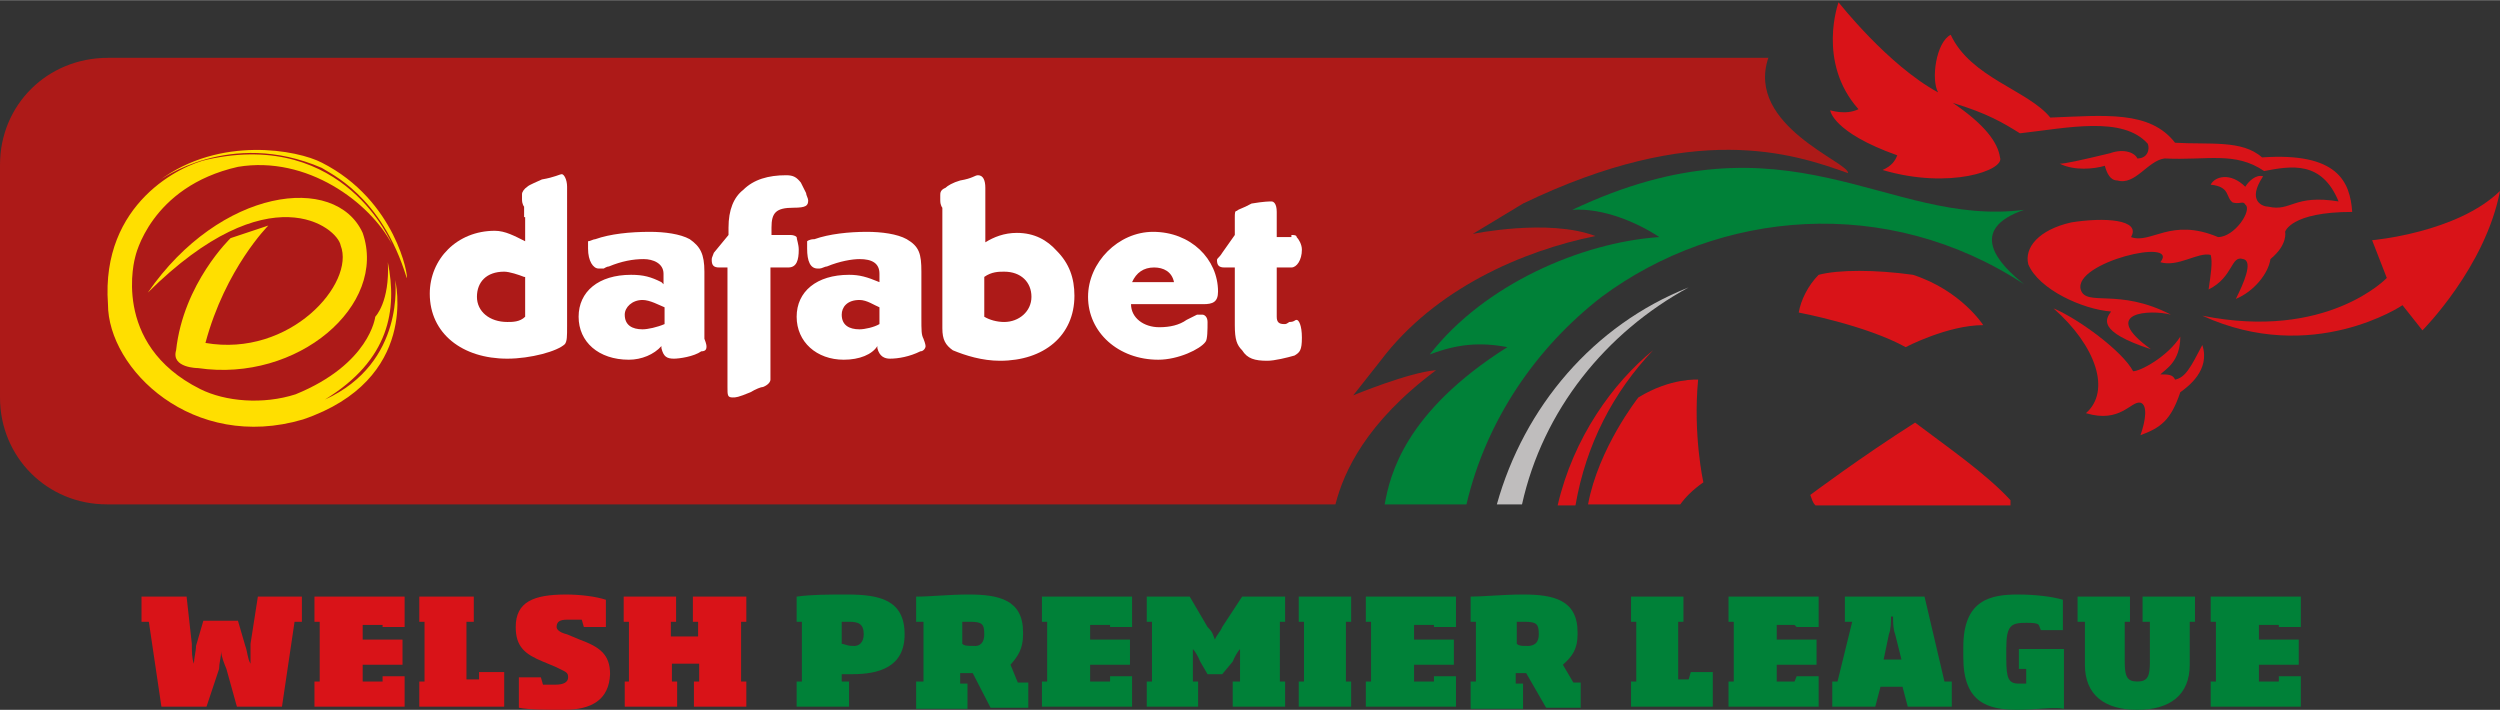 <?xml version="1.0" encoding="UTF-8"?> <svg xmlns="http://www.w3.org/2000/svg" id="Layer_1" viewBox="0 0 238.5 67.7" width="2500" height="710"><rect x="0" y="0" width="238.5" height="67.7" fill="#333333" stroke="none"/><style>.st0{fill:#ad1a18}.st1{fill:#d91318}.st2{fill:#bfbdbd}.st3{fill:#008138}.st4{fill:none}.st5{fill:#fff}.st6{fill:#ffdf00}</style><g id="Document" transform="scale(1 -1)"><g id="Spread" transform="translate(0 -81)"><g id="Layer_1_1_"><path class="st0" d="M137 45.7c-2.6-.2-7.9-2.4-7.9-2.4l2.6 3.3c5.2 6.9 13.6 10.5 20.5 11.9-4.5 1.7-11.7.2-11.7.2l4.8 2.9c16.4 7.9 25.7 4.8 31 2.9.2 1-9.8 4.5-7.6 11H10.3C4.5 75.5 0 71 0 65.3V43.1c0-5.7 4.5-10.2 10.2-10.2h117.2c.8 3.1 2.9 7.8 9.6 12.8"></path><path class="st1" d="M191.8 33.3c-2.4 2.6-6.2 5.2-9.1 7.4-5.2-3.3-10-6.9-10-6.9.2-.5.2-.7.5-1h18.6v.5zM174.6 70.5s.2-2.1 6.4-4.3c-.2-.5-.5-1-1.4-1.4 6.4-1.9 11.7 0 11.2 1.2-.2 1.4-1.4 3.1-4.5 5.2 3.3-1 4.8-1.9 6.4-2.9 4.5.5 9.8 1.7 12.2-1 .2-.5 0-1.4-1-1.4-.2.5-1.2 1-2.6.5-2.9-.7-4.3-1-4.8-1 1.4-.7 3.3-.5 4.3-.2.2-.7.5-1.4 1.2-1.4 1.7-.5 2.9 1.9 4.5 2.1 4.1-.2 6.7.7 9.5-1.2 2.6.5 5.5 1 7.1-2.9-4.3.7-4.5-1-6.7-.5-.5 0-2.1.5-.5 2.9-.7.2-1.4-.5-1.7-1-1.4 1.4-2.9 1-3.3.2 1.9-.2 1.4-1.2 2.1-1.7.7-.2 1 .2 1.2-.2.7-.5-1-3.1-2.6-3.1-4.5 1.9-6.4-.7-8.3 0 1 1.7-2.6 1.9-5.7 1.4-3.1-.7-4.5-2.4-4.1-4 1-2.4 5.2-4.3 7.9-4.5-.5-.7-1.4-1.9 3.8-3.6-5 3.6 0 3.8 1.9 3.3-5 2.6-8.1.7-8.6 2.4-.7 2.6 9.5 5 7.6 2.6 1.7-.5 3.6 1 4.8.7.2-.7 0-1.9-.2-3.3 2.4 1.2 2.1 3.3 3.3 2.9 1-.2 0-2.4-.7-3.8 1.7.7 3.1 2.4 3.3 3.8 1.7 1.4 1.4 2.6 1.4 2.6s.5 1.9 6.4 1.9c-.2 2.9-1.4 5.7-8.6 5.2-1.9 1.7-5 1.2-8.3 1.4-2.4 3.1-6.7 2.6-11.9 2.4-2.1 2.6-7.6 3.8-9.5 7.9-1.4-.7-1.9-4.3-1.2-5.5-4.8 2.6-9.5 8.6-9.5 8.6s-2.1-5.7 1.9-10.2c-1.2-.6-2.7-.1-2.7-.1zM173.5 54.8c-1-1-1.7-2.4-1.9-3.6 0 0 6.4-1.2 10.2-3.3 0 0 4 2.1 7.4 2.1 0 0-2.1 3.3-6.7 4.8-3.6.5-7.1.5-9 0z"></path><path class="st1" d="M226.3 58.1l1.4-3.6s-5.7-6-17.6-3.6c10.5-4.8 19.1 1 19.1 1l1.9-2.4s6 6 7.4 13.3c-4.1-4-12.2-4.7-12.2-4.7zM162.5 35s-1 4.5-.5 9.8c0 0-2.6.2-5.7-1.7 0 0-3.8-4.8-4.8-10.2h8.8c.5.7 1.2 1.4 2.2 2.1zM157.7 47.6c-3.8-3.1-7.6-8.3-9.1-14.8h1.7c1 5.8 3.6 10.8 7.4 14.8z"></path><path class="st2" d="M161.1 53.6c-9.1-3.6-15.7-11.4-18.3-20.7h2.4c2 9 8 16.4 15.9 20.7z"></path><path class="st3" d="M139.9 32.9c1.9 8.1 6.7 15 12.9 19.8 11.2 8.3 27.2 9.8 40.3 1.2-2.4 1.9-5.5 5.2 0 7.1-13.1-1.7-22.4 9.8-43.1 0 2.9.2 6.2-1.2 8.3-2.6-7.4-.5-16.7-4.5-21.9-11.2 2.6 1 4.8 1.2 7.4.7-9.8-6.2-11.2-12.2-11.7-15h7.8z"></path><path class="st1" d="M207.5 44.8c-.2.5-.7.5-1.4.5.5.5 1.9 1.2 1.9 3.6-1.2-1.9-3.8-3.3-4.5-3.3-1 1.9-5.2 5-7.6 6 4.1-3.6 5.5-7.9 3.1-10 3.3-1 4.3 1.2 5.2 1 .7-.2.5-1.7 0-3.1 1.9.7 2.9 1.4 3.8 4.1.7.5 2.9 2.1 2.1 4.5-1.1-2.1-1.6-3.1-2.6-3.3z"></path><path class="st4" d="M168.7 75.5H10.2C4.5 75.5 0 71 0 65.3V43.1c0-5.7 4.5-10.2 10.2-10.2h117.2c.7 3.1 2.9 7.9 9.5 12.9-2.6-.2-7.9-2.4-7.9-2.4l2.6 3.3c5.2 6.9 13.6 10.5 20.5 11.9-1.7.7-3.8.7-5.7.7-3.3 0-6-.5-6-.5l4.8 2.9c8.3 3.8 14.8 5 19.8 5s8.6-1.2 11.2-2.1c0 1-8.1 3.8-8.1 9.1.1.6.4 1.1.6 1.8" id="Group"></path><path class="st5" d="M60 46.7c-2.9 0-4.8 1.7-4.8 4.1s1.9 4 5 4c1.2 0 1.9-.2 2.9-.7l.2-.2v1c0 1-1 1.4-1.9 1.4-1 0-2.1-.2-3.3-.7-.2 0-.5-.2-.5-.2h-.5c-.5 0-1 .7-1 1.9v.7c.2 0 .5.2.7.2 1.4.5 3.3.7 5.2.7 1.4 0 2.9-.2 3.8-.7 1-.7 1.4-1.4 1.4-3.1v-4.3-2.1c.2-.5.2-.7.2-.7 0-.2 0-.5-.5-.5-.7-.5-2.1-.7-2.6-.7-.7 0-1 .2-1.2 1v.2c-.7-.8-1.9-1.3-3.1-1.3zm3.4 5c-.5.2-1.4.7-2.1.7-1 0-1.7-.7-1.7-1.4 0-1 .7-1.4 1.7-1.4.5 0 1.4.2 2.1.5v1.6zM68.6 55.5c-.5 0-.7.2-.7.7 0 .2 0 .2.2.7l1.4 1.7v.7c0 1.7.5 2.9 1.4 3.6 1 1 2.4 1.4 4.1 1.4.7 0 1-.2 1.4-.7l.5-1c0-.2.2-.5.2-.7 0-.5-.2-.7-1.4-.7-1.7 0-2.1-.5-2.1-1.9v-.7h1.7c.2 0 .5 0 .7-.2 0-.2.2-.7.2-1.2 0-1-.2-1.7-1-1.7h-1.7v-10-.7c0-.2-.2-.5-.7-.7-.2 0-.7-.2-1.2-.5-1.2-.5-1.4-.5-1.7-.5-.5 0-.5.2-.5 1v11.4h-.8zM80.5 46.7c-2.6 0-4.5 1.7-4.5 4.1s1.9 4 5 4c1 0 1.7-.2 2.9-.7v-.2 1c0 1-.7 1.4-1.9 1.4-.7 0-1.9-.2-3.1-.7-.2 0-.5-.2-.7-.2H78c-.7 0-1 .7-1 1.9v.7s.2.2.7.2c1.4.5 3.3.7 5 .7 1.4 0 2.9-.2 3.8-.7 1.2-.7 1.4-1.4 1.4-3.1v-4.3c0-1.4 0-1.7.2-2.1.2-.5.2-.7.2-.7 0-.2-.2-.5-.5-.5-1-.5-2.1-.7-2.9-.7-.5 0-1 .2-1.2 1v.2c-.5-.8-1.7-1.3-3.2-1.3zm3.4 5c-.5.2-1.2.7-1.9.7-1.2 0-1.7-.7-1.7-1.4 0-1 .7-1.4 1.7-1.4.5 0 1.4.2 1.9.5v1.6zM97 58.8c1.7 0 2.9-.7 3.8-1.7 1.2-1.2 1.7-2.6 1.7-4.3 0-3.8-2.9-6.2-7.1-6.2-1.7 0-3.3.5-4.5 1-.7.5-1 1-1 2.1v11.5s-.2.2-.2.7v.5c0 .2 0 .5.5.7.2.2.7.5 1.4.7 1.2.2 1.4.5 1.7.5.5 0 .7-.5.7-1.2v-5.2c.8.5 1.8.9 3 .9zm-1.2-8.5c1.4 0 2.6 1 2.6 2.4s-1 2.4-2.6 2.4c-.5 0-1.2 0-1.9-.5v-3.8c.5-.3 1.2-.5 1.9-.5zM110.6 49.8c1 0 1.9.2 2.6.7l1 .5h.5c.2 0 .5-.2.5-.7 0-.7 0-1.7-.2-1.9-.5-.7-2.6-1.7-4.5-1.7-3.8 0-6.7 2.6-6.7 6 0 3.3 2.9 6.2 6.2 6.2 3.6 0 6.2-2.6 6.2-5.7 0-1-.5-1.2-1.4-1.2h-6.9c0-1.3 1.2-2.2 2.7-2.2zm1.4 4.3c-.2 1-1 1.4-1.9 1.4-1 0-1.7-.5-2.1-1.4h4zM123.2 58.6c.2 0 .5 0 .5-.2.2-.2.5-.7.5-1.2 0-1-.5-1.7-1-1.7h-1.4v-4-.7c0-.5.2-.7.7-.7.2 0 .2 0 .5.2.5 0 .5.2.7.2s.5-.5.5-1.7-.2-1.4-.7-1.7c-.7-.2-1.9-.5-2.6-.5-1.2 0-1.9.2-2.4 1-.5.5-.7 1-.7 2.4v5.5h-1c-.5 0-.7.2-.7.7 0 .2.2.2.5.7l1.2 1.7V60.2c0 .5 0 .7.2.7.2.2.5.2 1.4.7 1.2.2 1.7.2 1.9.2s.5-.2.5-1v-2.4h1.4z"></path><path class="st6" d="M14.1 53.1c6.9 10 17.9 11.4 20.5 5.7 2.4-6.9-6.2-14.3-15.7-12.9 0 0-2.6 0-2.1 1.7.7 6.4 5.2 10.7 5.2 10.7l3.6 1.2s-4.1-4.1-6-11.2c8.1-1.4 14.3 5.7 12.9 9.3-.3 1.7-6.8 7-18.4-4.5z"></path><path class="st6" d="M37.4 57.7s-4.5 11-17.6 8.1c-2.4-.5-10.2-4.1-9.5-13.8 0-6.2 8.1-14.1 18.6-11 11.2 3.8 8.8 13.3 8.8 13.3s1-7.9-6.7-11.4c6.2 3.8 6.9 8.6 6 13.1.2-3.8-1.2-5.2-1.2-5.2s-.5-4.5-7.6-7.4c-3.1-1-6.7-.7-9.1.5-8.6 4.3-6.2 12.6-6.2 12.6s1.4 6.7 9.8 8.6c6.6 1.1 12.6-3.4 14.7-7.4zm-22.2 6.1s6.7 5 15.5 1.2c.7-.5 5.7-2.6 8.1-10.5.2 0-1 7.4-8.1 11-2.3 1.2-9.7 2.6-15.5-1.7z"></path><path class="st5" d="M50 60.3v1s-.2.2-.2.7v.5c0 .2.2.5.5.7.2.2 1 .5 1.4.7 1.2.2 1.7.5 1.9.5.2 0 .5-.5.5-1.2V49.9c0-1 0-1.4-.2-1.7-.7-.7-3.3-1.4-5.5-1.4-4.3 0-7.4 2.4-7.4 6.2 0 3.3 2.6 6 6.2 6 1 0 1.9-.5 2.9-1v2.3zm0-5.7c-.5.2-1.4.5-1.9.5-1.7 0-2.6-1-2.6-2.4s1.2-2.4 2.9-2.4c.5 0 1.2 0 1.7.5v3.8z"></path><path class="st1" d="M28.8 24.1v-2.4h-.7l-1.2-8.1h-4.3l-1 3.6c-.2.5-.5 1.2-.5 1.7 0-.5-.2-1.2-.2-1.7l-1.2-3.6h-4.3l-1.2 8.1h-.7v2.4h4.3l.5-4.5c0-.7 0-1.4.2-1.9 0 .5.2 1.2.2 1.7l.7 2.4h3.3l.7-2.4c.2-.5.2-1.2.5-1.7v1.9l.7 4.5h4.2zM30 13.6V16h.5v5.7H30v2.4h8.6v-2.9h-2.1v.2h-1.9V20h3.8v-2.4h-3.8V16h1.9v.5h2.1v-2.9H30zM40 13.6V16h.5v5.7H40v2.4h5.2v-2.4h-.7v-5.5h1.2v.7h2.4v-3.3H40zM53.8 13.3c-1.7 0-3.3 0-4.3.2v2.9h2.1l.2-.7H53c.7 0 1.2.2 1.2.7 0 .5-.2.5-1.2 1l-1.2.5c-1.7.7-2.6 1.4-2.6 3.3 0 2.4 1.7 3.1 4.8 3.1 1.4 0 2.9-.2 3.8-.5v-2.6h-2.1l-.2.7h-1.4c-.7 0-1-.2-1-.7 0-.2.2-.5 1-.7l1.2-.5c1.9-.7 2.9-1.4 2.9-3.3-.1-2.4-1.7-3.4-4.4-3.4zM71.2 24.1v-2.4h-.5V16h.5v-2.4h-5V16h.5v1.7h-2.6V16h.5v-2.4h-5V16h.4v5.7h-.5v2.4h5v-2.4H64v-1.4h2.6v1.4h-.5v2.4h5.1z"></path><path class="st3" d="M76 13.6V16h.5v5.7H76v2.4c1.4.2 3.1.2 4.8.2 3.1 0 5.5-.5 5.5-3.8 0-3.1-2.4-3.8-5-3.8h-1V16h.7v-2.4h-5zm6.4 6.9c0 1-.5 1.2-1.4 1.2h-.7v-2.1c.2 0 .5-.2 1-.2.7-.1 1.1.4 1.1 1.1zM87.4 13.6V16h.7v5.7h-.7v2.4c1.4 0 3.1.2 5 .2 2.9 0 5.2-.5 5.2-3.6v-.2c0-1.4-.5-2.1-1.2-2.9l.7-1.7h1v-2.4h-3.6l-1.7 3.3h-1.2v-1h.7v-2.4h-4.9zm6.5 6.9c0 1-.2 1.2-1.4 1.2h-.7v-2.1c.2-.2.5-.2 1-.2.8-.1 1.1.4 1.1 1.1zM99.4 13.6V16h.5v5.7h-.5v2.4h8.6v-2.9h-2.1v.2H104V20h3.8v-2.4H104V16h1.9v.5h2.1v-2.9h-8.6zM109.4 13.6V16h.5v5.7h-.5v2.4h4.1l1.7-2.9c.5-.5.5-.7.7-1.2.2.5.5.7.7 1.2l1.9 2.9h4.1v-2.4h-.5V16h.5v-2.4h-5V16h.7V19.1c-.2-.2-.5-.7-.7-1.2l-1-1.2h-1.4l-.7 1.2c-.2.5-.5 1-.7 1.2v-1.4V16h.5v-2.4h-4.9zM123.9 13.6V16h.5v5.7h-.5v2.4h5v-2.4h-.5V16h.5v-2.4h-5zM130.3 13.6V16h.5v5.7h-.5v2.4h8.6v-2.9h-2.1v.2h-1.9V20h3.8v-2.4h-3.8V16h1.9v.5h2.1v-2.9h-8.6zM140.3 13.6V16h.5v5.7h-.5v2.4c1.2 0 3.1.2 5 .2 2.9 0 5.2-.5 5.2-3.6v-.2c0-1.4-.5-2.1-1.4-2.9l1-1.7h.7v-2.4h-3.3l-1.9 3.3h-1v-1h.7v-2.4h-5zm6.5 6.9c0 1-.2 1.2-1.4 1.2h-.7v-2.1c.2-.2.5-.2.7-.2 1.1-.1 1.4.4 1.4 1.1zM155.6 13.6V16h.5v5.7h-.5v2.4h5v-2.4h-.5v-5.5h1l.2.7h2.1v-3.3h-7.8zM164.9 13.6V16h.5v5.7h-.5v2.4h8.6v-2.9h-2.1l-.2.2h-1.7V20h3.8v-2.4h-3.8V16h1.7l.2.5h2.1v-2.9h-8.6zM182 13.6l-.5 1.9h-2.1l-.5-1.9h-4.1V16h.5l1.4 5.7h-.7v2.4h7.6l1.9-8.1h.7v-2.4H182zm-1.2 6.9c-.2.5-.2 1.2-.2 1.7h-.2c0-.5 0-1.2-.2-1.7l-.5-2.4h1.7l-.6 2.4zM192.5 13.3c-2.9 0-5.2.7-5.2 5v1c0 4.5 2.6 5 5.2 5 1.7 0 3.3-.2 4.3-.5v-2.9h-2.1l-.2.5c-.2.2-.7.2-1.2.2-1.4 0-1.9-.2-1.9-2.4v-1c0-1.9.2-2.4 1.2-2.4h.7v1.4h-.7v1.9h4.3v-5.7c-1 .2-2.7-.1-4.4-.1zM209.4 24.1v-2.4h-.5v-4.1c0-2.9-1.9-4.3-5-4.3s-5 1.4-5 4.3v4.1h-.7v2.4h5v-2.4h-.5v-3.8c0-1.4.2-1.9 1.2-1.9s1.2.5 1.2 1.9v3.8h-.7v2.4h5zM210.9 13.6V16h.5v5.7h-.5v2.4h8.6v-2.9h-2.1v.2h-1.9V20h3.8v-2.4h-3.8V16h1.9v.5h2.1v-2.9h-8.6z"></path></g></g></g></svg> 